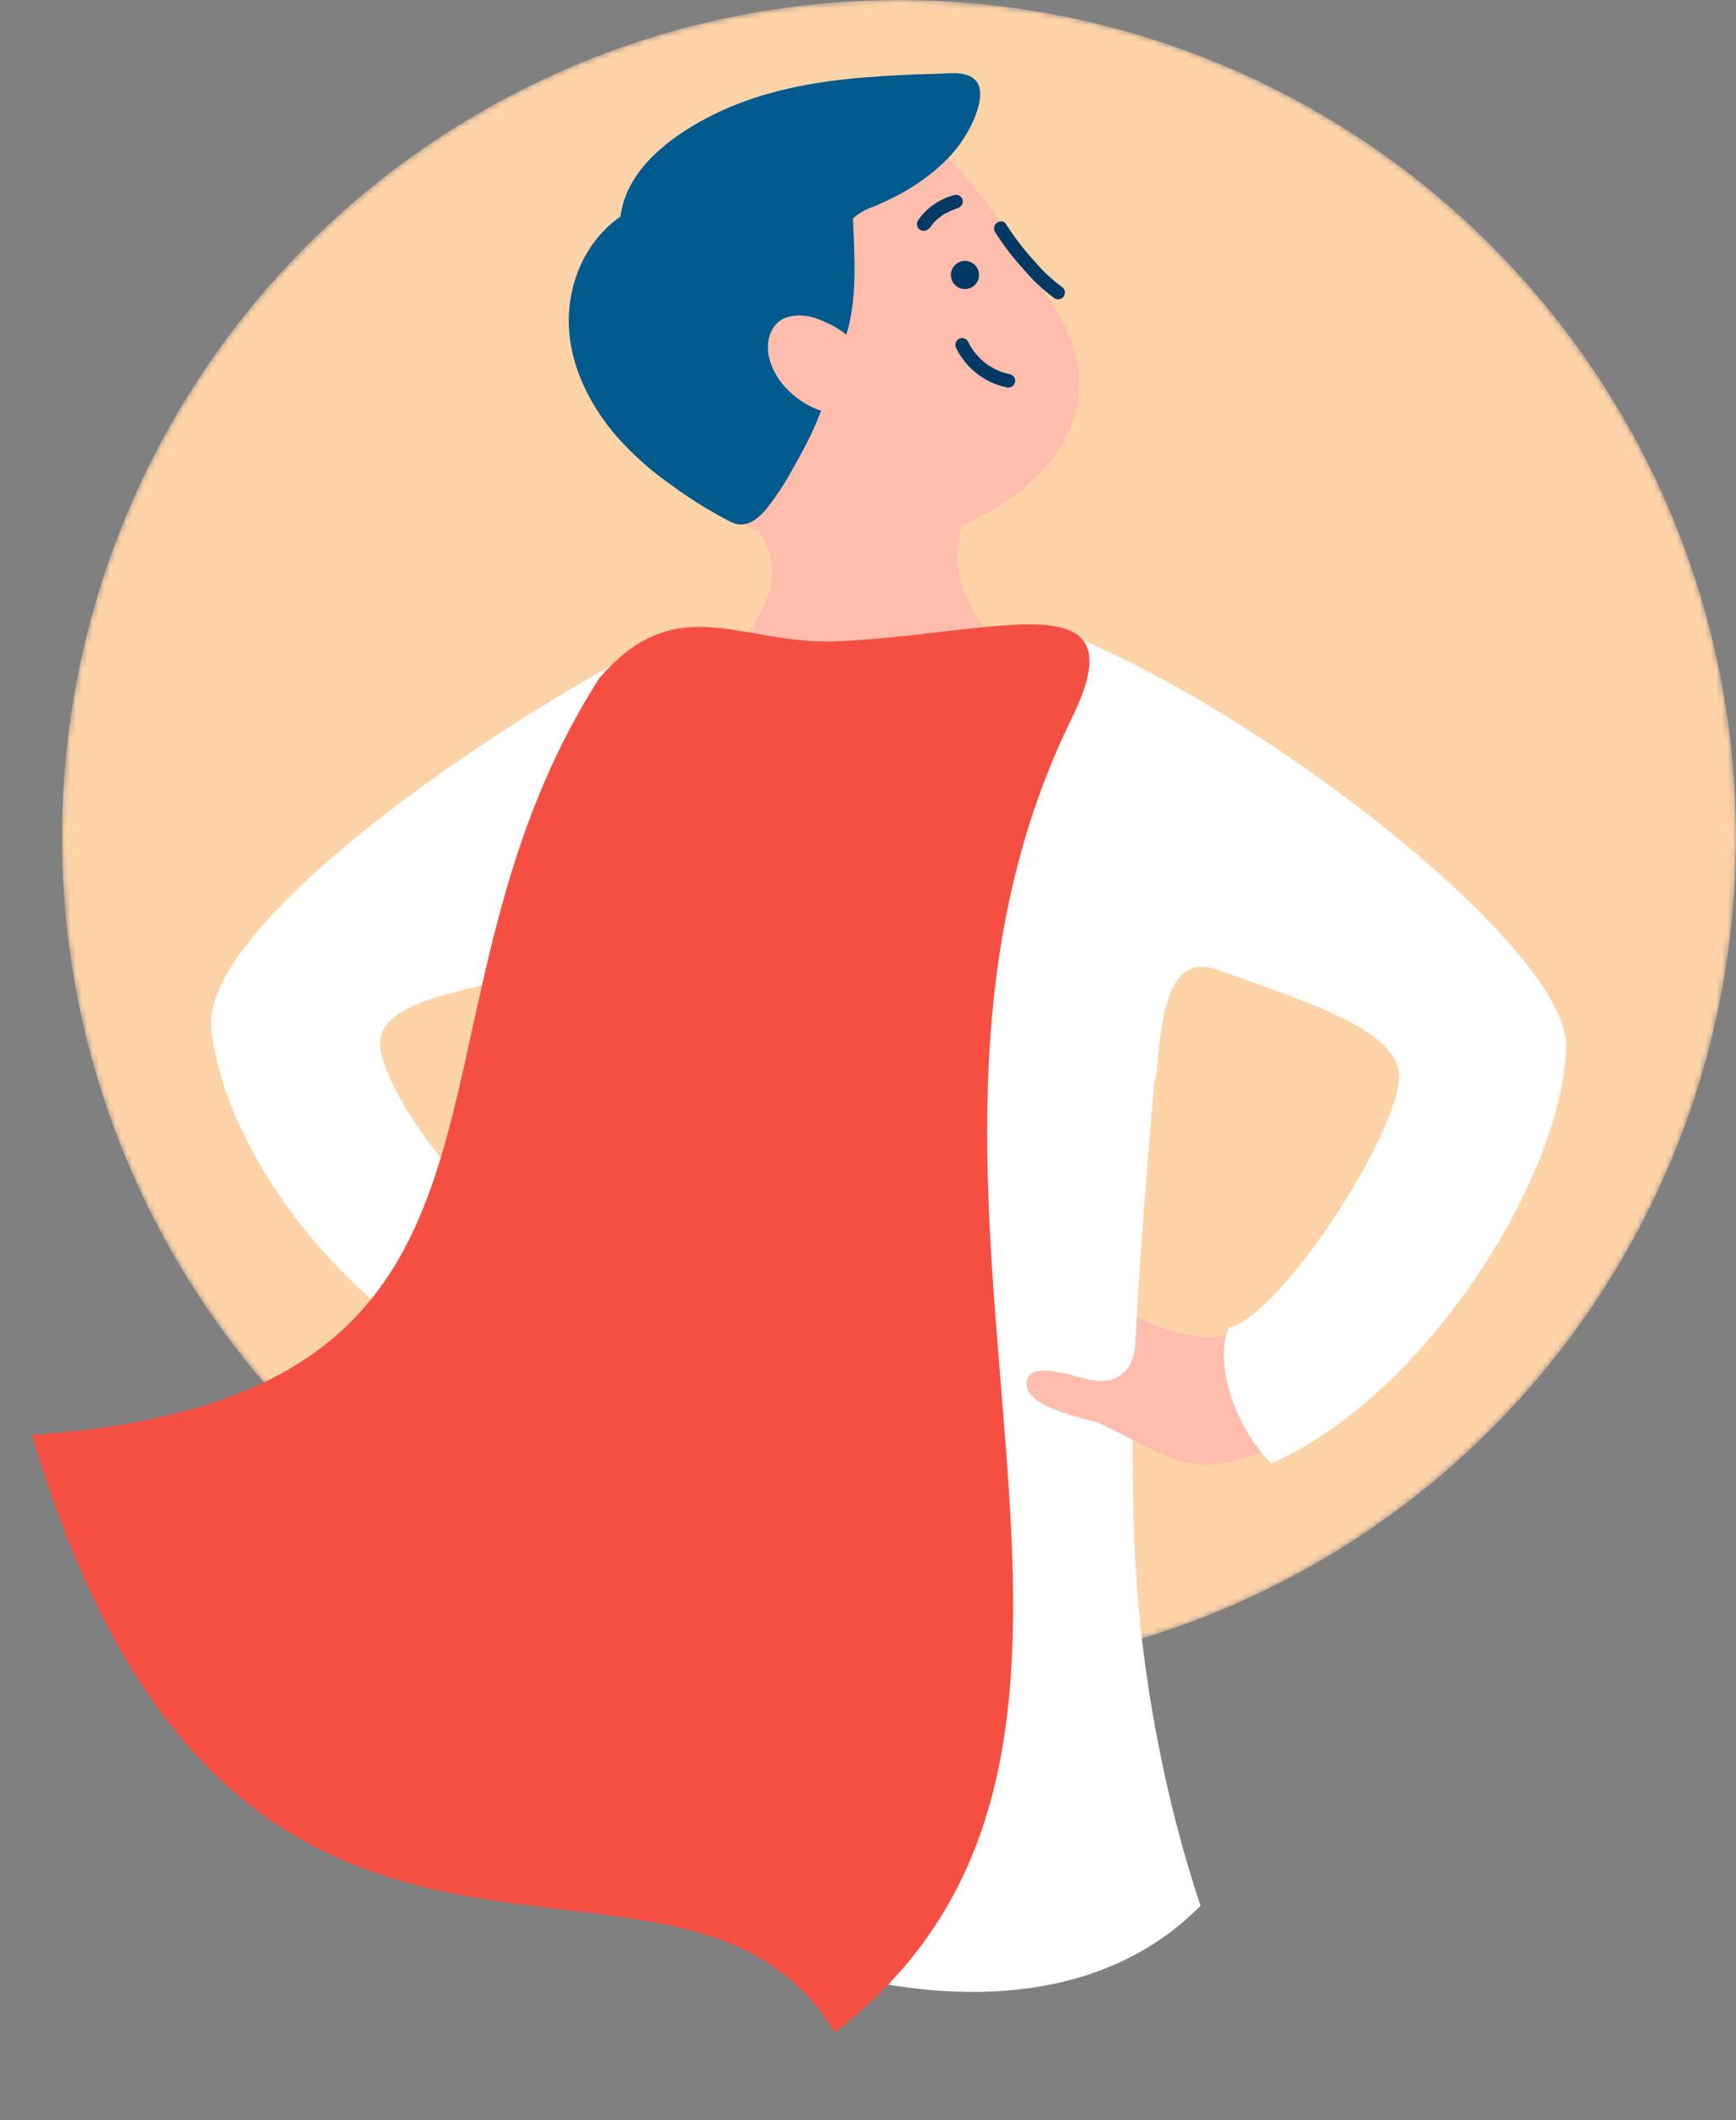 <?xml version="1.0" encoding="UTF-8"?> <svg xmlns="http://www.w3.org/2000/svg" width="308" height="376" viewBox="0 0 308 376" fill="none"><rect x="0" y="0" width="308" height="376" fill="#808080" stroke="none"/> <mask id="mask0_2378_2952" style="mask-type:alpha" maskUnits="userSpaceOnUse" x="11" y="0" width="297" height="297"> <circle cx="159.5" cy="148.5" r="148.5" fill="#D9D9D9"></circle> </mask> <g mask="url(#mask0_2378_2952)"> <circle cx="159.5" cy="148.5" r="148.5" fill="#FFD3A8"></circle> <path d="M197.906 229.919C199.384 231.913 203.121 235.154 209.5 236.5L202.119 245.427L194 228.287C195.175 228.014 196.427 227.925 197.906 229.919Z" fill="#FFBDAE"></path> <path d="M167.148 275.226C160.4 303.858 149.077 331.169 137.804 358.338C120.11 400.962 102.413 443.6 83.619 485.753C75.674 502.171 92.847 502.814 91.575 509.891C80.808 512.504 60.727 516.241 50.614 508.104C49.683 507.321 48.68 506.477 48.411 505.293C48.048 503.699 49.09 502.168 50.022 500.822C73.946 466.391 57.252 400.463 80.474 365.556C86.682 356.219 91.24 350.695 96.232 340.659C101.674 329.712 101.829 317.023 102.883 304.844C104.79 282.885 109.956 261.332 118.21 240.894" fill="white"></path> <path d="M98.256 192.374C94.856 181.052 97.524 133.757 105.124 124.696C115.898 109.568 134.398 114.596 149.398 114.596C164.398 114.596 180.689 105.036 196.693 120.173C224 146 183 250 211.744 335.096C186.96 366.969 113.639 328.929 96.13 305.42C84.443 289.72 103.895 211.118 98.256 192.374Z" fill="white"></path> <path d="M130 115C136 109.683 140.221 99.988 133.5 93L176 85C169.86 89.225 168.382 99.205 171.453 106.006C174.524 112.807 182.264 121.192 188.645 125.057L115.292 143.438C123.415 133.755 121.795 124.617 130 115Z" fill="#FFBDAE"></path> <path d="M218.061 235.905C218.464 235.89 218.792 235.875 219.056 235.859C219.197 235.747 219.331 235.628 219.456 235.5C220.023 235.664 220.527 235.77 219.056 235.859C218.876 236.002 218.683 236.131 218.479 236.248C218.835 236.568 219.163 236.937 219.456 237.349C221.041 239.519 219.587 242.968 219.778 245.955C219.79 246.008 219.799 246.066 219.802 246.13C219.876 248.067 226.249 254.829 225.72 256.692C209 264.353 201.357 256.549 201.309 246.82C201.279 240.84 204.328 236.962 206 235.5C210.859 237.133 215.719 237.832 218.479 236.248C218.344 236.127 218.204 236.013 218.061 235.905Z" fill="#FFBDAE"></path> <path d="M201.5 237C205.5 237.5 214.719 256.794 213.5 258.5C211 262 197.649 253.06 194.151 252.137C189.733 250.971 180.95 248.885 182.269 244.612C182.947 242.414 186.684 242.858 192.204 244.435C198 246.091 201.5 243.5 201.5 237Z" fill="#FFBDAE"></path> <path d="M187 111.5C223 125 278.43 168.416 277.87 185.725C277.101 209.517 252.179 248.04 225.529 259.535C218.639 252.608 215.447 241.122 218 235.5C227.333 233.451 248.572 200.292 248.214 190.7C247.924 182.939 233.352 178.129 216 172C206.209 168.541 206 183 205 192" fill="white"></path> <path d="M113.992 115.026C81.477 132.266 35.651 165.282 37.5 182.5C40.041 206.168 64.351 236.553 91.784 246.029C98.139 238.608 100.465 226.916 97.5 221.5C88.04 220.153 67.803 194.842 67.445 185.251C66.992 173.11 104.464 175.59 122.938 162.218" fill="white"></path> <path d="M131.888 92.851C156.7 107.424 206.337 84.558 187.184 54.864C179.173 42.414 170.782 25.343 156.031 20.589C144.466 17.015 131.884 19.298 122.312 26.708C102.899 41.815 108.632 74.41 127.844 89.965C129.118 91.027 130.469 91.992 131.888 92.851Z" fill="#FFBDAE"></path> <path d="M145.972 71.976C144.584 76.111 142.431 80.058 140.282 83.796C139.028 86.07 137.584 88.233 135.966 90.264C134.407 92.156 132.201 93.843 129.673 92.587C125.934 90.658 122.355 88.433 118.97 85.933C115.517 83.514 112.354 80.705 109.544 77.561C104.294 71.541 100.505 63.751 100.945 55.586C101.3 48.817 104.503 42.287 110.082 38.409C111.039 30.737 117.715 25.222 124.075 21.652C131.131 17.634 139.099 15.505 147.089 14.41C151.349 13.83 155.636 13.514 159.923 13.313C161.636 13.217 163.354 13.166 165.07 13.115C165.489 13.103 165.907 13.09 166.325 13.077C166.674 13.068 167.031 13.049 167.393 13.03C168.768 12.957 170.211 12.881 171.497 13.285C175.151 14.453 173.843 18.686 172.741 21.293C171.481 24.158 169.655 26.738 167.372 28.879C165.008 31.101 162.358 32.997 159.491 34.517C158.07 35.283 156.609 35.961 155.119 36.591C153.726 37.049 152.44 37.774 151.331 38.723C151.354 39.279 151.378 39.837 151.403 40.395C151.573 44.288 151.745 48.209 151.457 51.986C151.094 56.766 150.067 61.657 146.991 65.458L146.919 65.382C146.914 65.388 146.909 65.393 146.905 65.398C146.539 65.785 146.113 65.802 145.775 65.617C145.785 65.652 145.797 65.686 145.808 65.72C146.247 66.942 146.475 68.228 146.482 69.523C146.504 69.646 146.504 69.778 146.477 69.919C146.476 69.96 146.475 70 146.473 70.041C146.472 70.048 146.471 70.056 146.47 70.063L146.547 70.086C146.483 70.32 146.417 70.554 146.348 70.787C146.266 71.195 146.164 71.599 146.041 71.997L145.972 71.976Z" fill="#005A8D"></path> <path d="M154.043 64.097C154.91 66.585 154.702 68.995 153.478 70.646C152.228 72.594 149.966 73.543 147.316 73.232C144.204 72.732 141.031 70.798 138.697 67.978C137.422 66.341 136.586 64.476 136.312 62.658C135.951 59.96 136.915 57.678 138.889 56.559C141.013 55.574 143.778 55.793 146.45 57.157C149.071 58.222 151.508 60.191 153.268 62.668C153.572 63.128 153.832 63.608 154.043 64.097Z" fill="#FFBDAE"></path> <path d="M176.538 41.149C178.051 43.531 179.773 45.774 181.685 47.851C183.233 49.69 184.989 51.343 186.918 52.778C187.246 53.081 187.715 53.177 188.137 53.028C188.558 52.879 188.862 52.508 188.926 52.066C188.991 51.624 188.806 51.183 188.445 50.919C186.619 49.575 184.958 48.019 183.497 46.284C181.649 44.261 179.975 42.085 178.495 39.778C177.685 38.459 175.731 39.87 176.548 41.176L176.538 41.149Z" fill="#003963"></path> <path d="M164.89 40.512C165.068 40.255 165.249 40.007 165.444 39.764L165.674 39.506C165.674 39.506 166.011 39.148 165.853 39.301C166.251 38.906 166.68 38.544 167.137 38.22L167.467 37.994L167.683 37.901C167.569 37.95 167.569 37.95 167.683 37.901C167.926 37.797 168.178 37.689 168.398 37.531C168.642 37.411 168.891 37.305 169.146 37.212L169.578 37.027L169.785 36.938C169.671 36.987 169.671 36.987 169.785 36.938C170.432 36.835 170.886 36.244 170.818 35.592C170.722 34.937 170.119 34.479 169.462 34.563C166.786 35.212 164.442 36.821 162.874 39.084C162.523 39.618 162.651 40.333 163.164 40.713C163.677 41.093 164.398 41.006 164.806 40.516L164.89 40.512Z" fill="#003963"></path> <path d="M169.651 61.755C171.401 65.32 174.695 67.881 178.581 68.698C179.217 68.865 179.872 68.504 180.071 67.877C180.254 67.239 179.887 66.573 179.249 66.388C177.625 66.071 176.096 65.378 174.787 64.365C174.14 63.85 173.549 63.268 173.025 62.629C172.955 62.555 172.893 62.47 172.834 62.394C172.953 62.546 172.727 62.25 172.727 62.25L172.385 61.74C172.148 61.359 171.934 60.965 171.743 60.559C171.412 59.986 170.68 59.788 170.105 60.115C169.536 60.45 169.336 61.175 169.651 61.755Z" fill="#003963"></path> <circle cx="171.202" cy="48.772" r="2.498" transform="rotate(-14.202 171.202 48.772)" fill="#003963"></circle> </g> <path d="M213 338C179.5 372 111.52 342.009 94.011 318.5C88.859 311.579 91.877 279.353 94.011 258.5L201.445 277.5C202.5 296.926 206.706 319.368 213 338Z" fill="white"></path> <path d="M190.198 127.286C202.437 102.363 176.232 112.703 148.079 113.753C131.523 114.371 120.094 104.298 106.323 120.286C66.879 182.034 102.08 247.812 5.644 254.499C41.783 375.929 120.5 314.5 148.079 360.5C215.058 308.94 148.079 213.058 190.198 127.286Z" fill="#F54F44"></path> </svg> 
